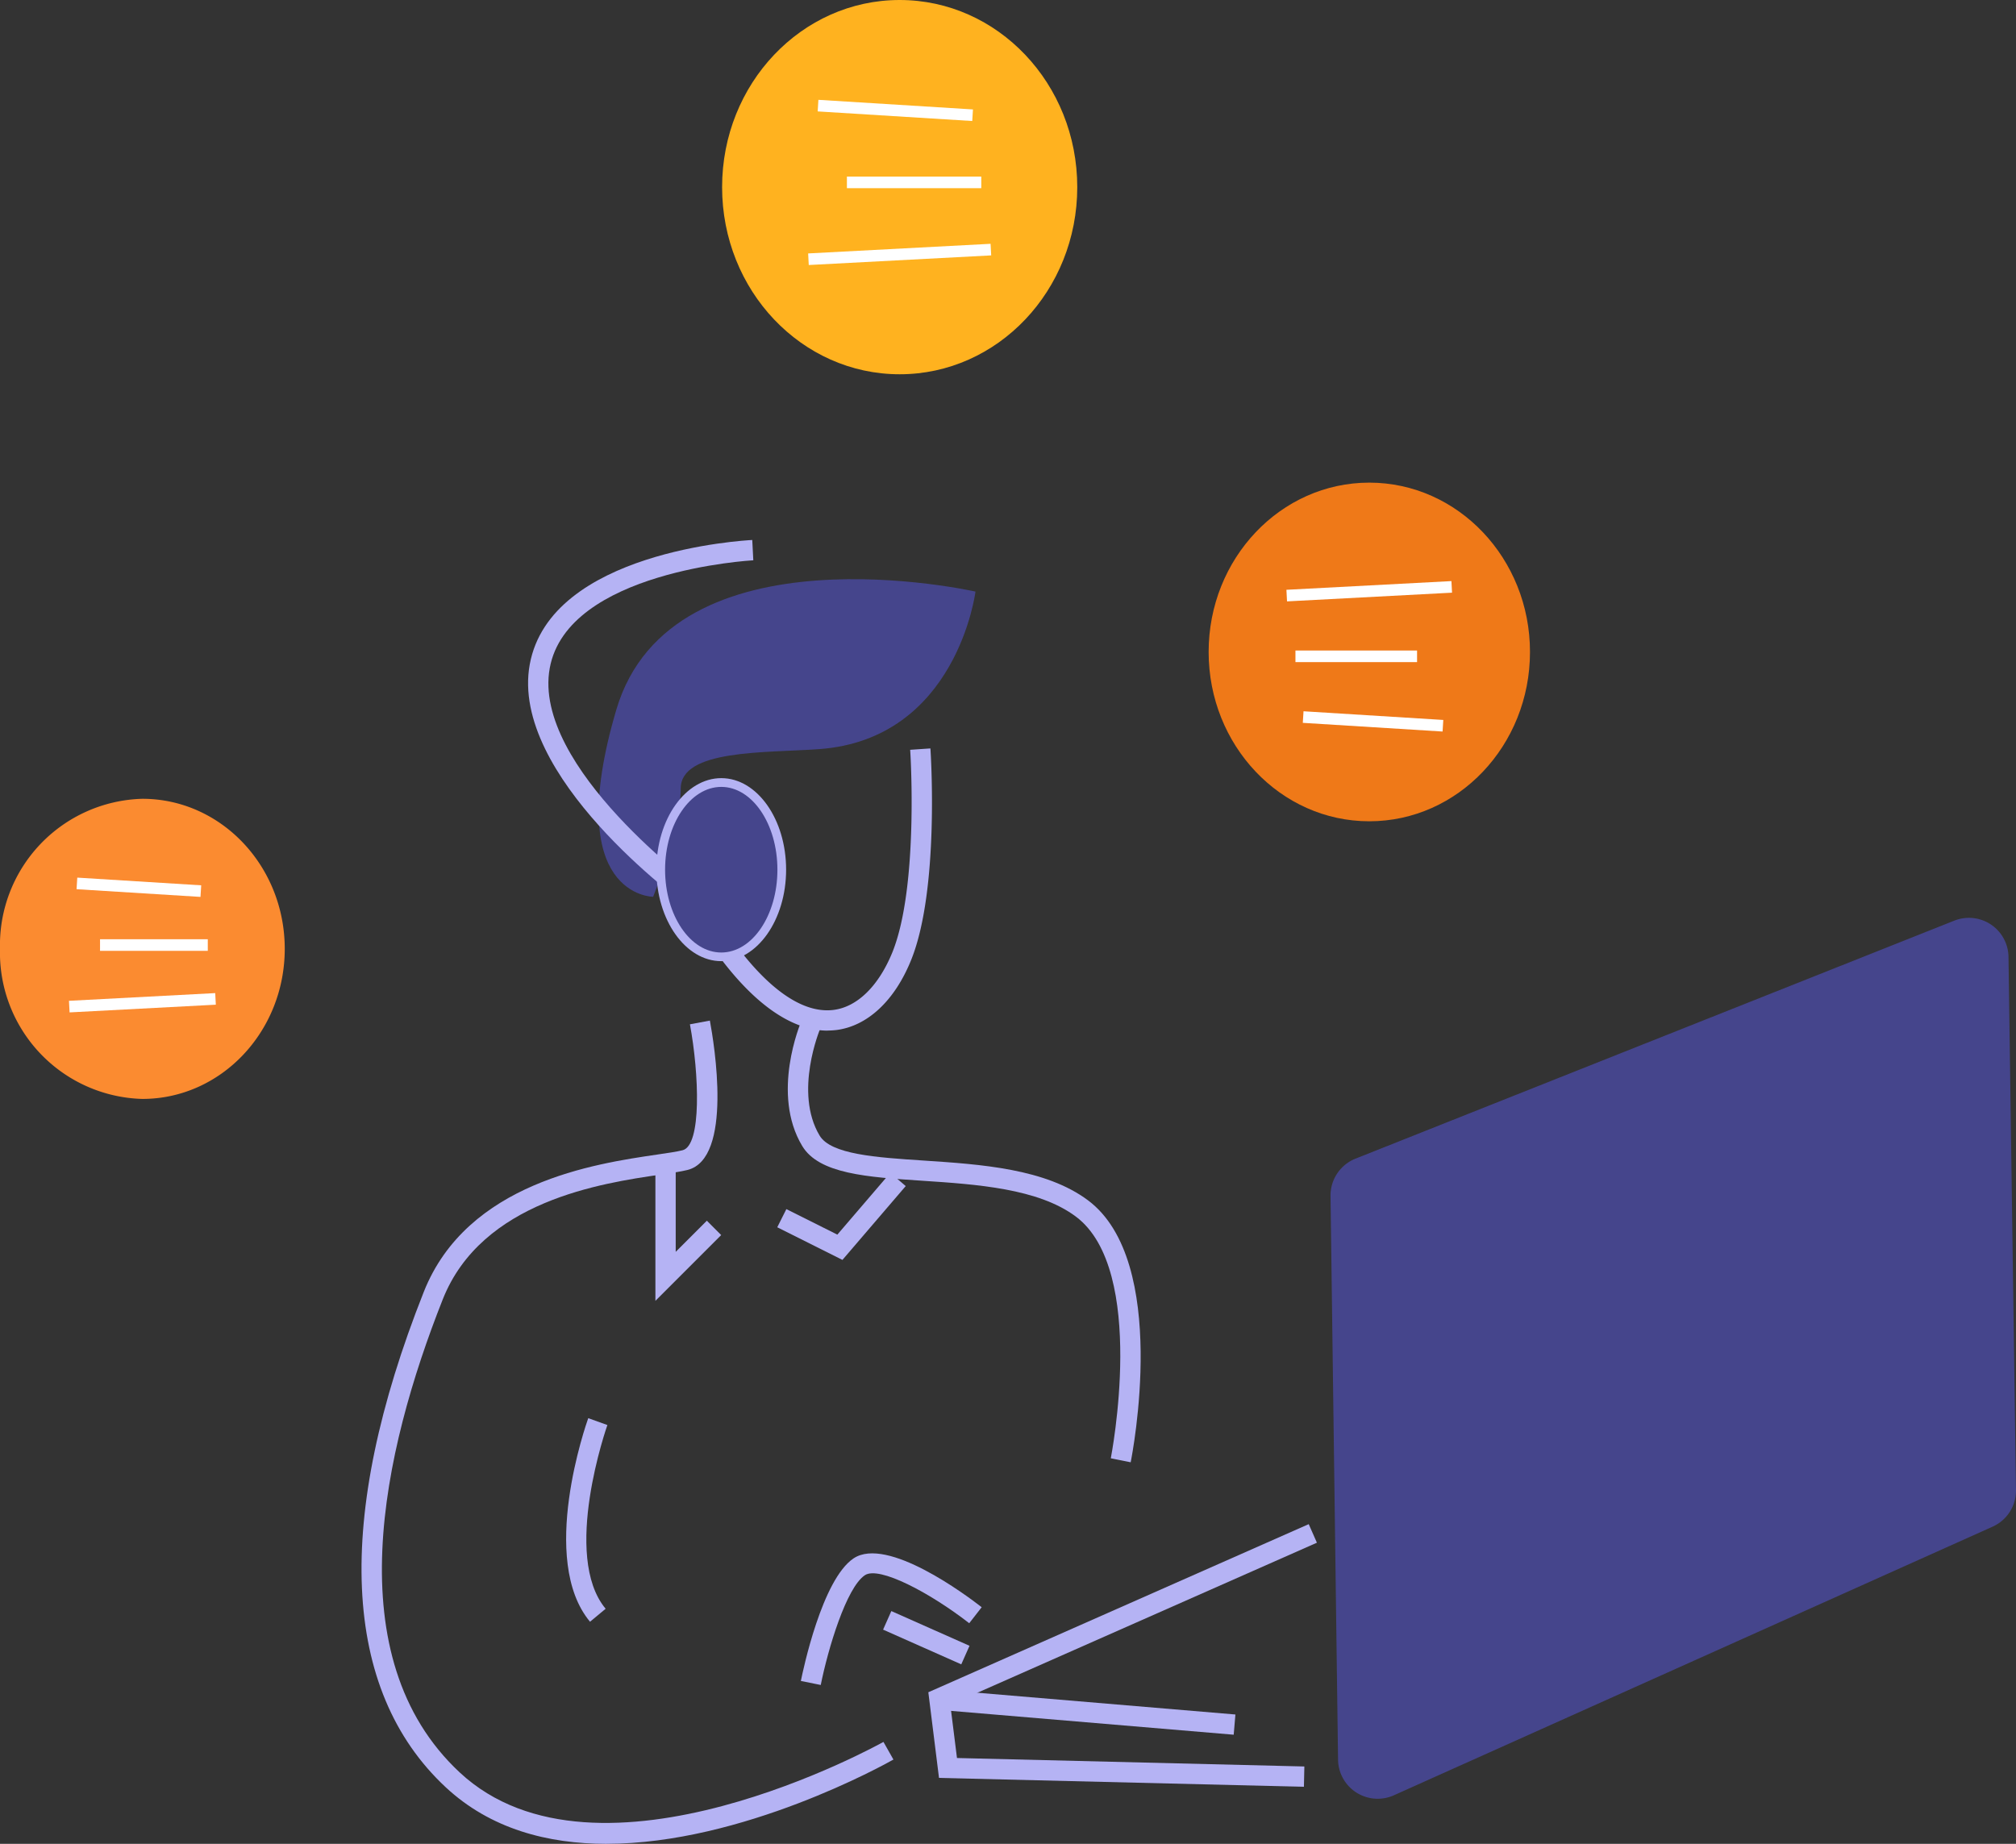 <?xml version="1.0" encoding="UTF-8"?>
<svg xmlns="http://www.w3.org/2000/svg" xmlns:xlink="http://www.w3.org/1999/xlink" id="Groupe_399" data-name="Groupe 399" width="146.667" height="134.16" viewBox="0 0 146.667 134.16">
  <rect x="0" y="0" width="146.667" height="134.16" fill="#333333" stroke="none"/>
  <defs>
    <clipPath id="clip-path">
      <rect id="Rectangle_305" data-name="Rectangle 305" width="146.667" height="134.16" fill="none"></rect>
    </clipPath>
  </defs>
  <g id="Groupe_313" data-name="Groupe 313" clip-path="url(#clip-path)">
    <path id="Tracé_324" data-name="Tracé 324" d="M274.794,158.486,231.238,175.8a2.886,2.886,0,0,0-1.819,2.717l.548,41.02a2.882,2.882,0,0,0,4.063,2.586l43.556-19.544a2.874,2.874,0,0,0,1.7-2.671l-.544-38.784a2.878,2.878,0,0,0-3.949-2.637" transform="translate(-132.621 -91.497)" fill="#45458c"></path>
    <path id="Tracé_325" data-name="Tracé 325" d="M187.394,281.949l-26.548-.646-.776-6.232,27.674-12.232.595,1.35-26.67,11.789.485,3.877,25.273.616Z" transform="translate(-92.532 -151.941)" fill="#b5b3f4"></path>
    <rect id="Rectangle_294" data-name="Rectangle 294" width="1.477" height="21.278" transform="matrix(0.084, -0.996, 0.996, 0.084, 68.561, 124.432)" fill="#b5b3f4"></rect>
    <path id="Tracé_326" data-name="Tracé 326" d="M131.435,149.607c-1.962,0-4.827-1.122-8.215-5.844l1.2-.861c2.637,3.675,5.2,5.472,7.439,5.2,1.738-.211,3.3-1.747,4.3-4.211,1.924-4.8,1.3-14.62,1.287-14.717l1.473-.1c.03.418.658,10.257-1.392,15.367-1.194,2.983-3.194,4.852-5.485,5.126a5.467,5.467,0,0,1-.6.034Z" transform="translate(-71.23 -74.618)" fill="#b5b3f4"></path>
    <path id="Tracé_327" data-name="Tracé 327" d="M130.639,100.782s-22.113-5.017-26.13,8.595,2.679,13.611,2.679,13.611,2.008-5.017,2.008-7.877,6.152-2.586,10.05-2.865c10.05-.717,11.392-11.46,11.392-11.46" transform="translate(-59.671 -57.737)" fill="#45458c"></path>
    <path id="Tracé_328" data-name="Tracé 328" d="M160.782,208.138l-1.447-.291c.025-.135,2.662-13.683-2.536-17.582-2.734-2.051-7.219-2.35-11.177-2.612-4.034-.266-7.519-.5-8.738-2.532-2.283-3.8-.139-8.907-.046-9.122l1.359.582c-.021.046-1.937,4.633-.046,7.785.823,1.371,4.1,1.591,7.569,1.818,4.16.274,8.877.586,11.966,2.9C163.626,193.544,160.9,207.548,160.782,208.138Z" transform="translate(-78.523 -101.741)" fill="#b5b3f4"></path>
    <path id="Tracé_329" data-name="Tracé 329" d="M80.155,235.9c-4.261,0-8.434-1.076-11.7-4.122-7.578-7.071-8.131-19.531-1.591-36.037,3.156-7.966,12.481-9.333,16.966-9.991.781-.114,1.451-.211,1.861-.316,1.4-.35,1.207-5.548.536-9.164l1.451-.27c.312,1.671,1.7,10.038-1.629,10.869-.477.118-1.152.219-2,.342-4.207.616-12.966,1.9-15.805,9.076-4.388,11.08-7.742,26.046,1.228,34.412,10.046,9.375,30.628-2.1,30.834-2.215l.726,1.283c-.616.35-10.983,6.131-20.869,6.131Z" transform="translate(-36.034 -101.741)" fill="#b5b3f4"></path>
    <path id="Tracé_330" data-name="Tracé 330" d="M99.352,259.37c-3.751-4.5-.278-14.392-.127-14.81l1.392.5c-.034.093-3.342,9.514-.127,13.367l-1.135.945Z" transform="translate(-56.429 -141.373)" fill="#b5b3f4"></path>
    <path id="Tracé_331" data-name="Tracé 331" d="M139.537,277.45l-1.447-.291c.152-.751,1.536-7.388,3.84-8.924,2.439-1.62,8.19,2.679,9.316,3.557l-.907,1.165c-2.848-2.215-6.557-4.181-7.59-3.494-1.354.9-2.688,5.375-3.211,7.983Z" transform="translate(-79.826 -154.85)" fill="#b5b3f4"></path>
    <rect id="Rectangle_295" data-name="Rectangle 295" width="1.477" height="6.223" transform="matrix(0.406, -0.914, 0.914, 0.406, 64.246, 118.573)" fill="#b5b3f4"></rect>
    <path id="Tracé_332" data-name="Tracé 332" d="M102.74,119.82c-.532-.384-13.038-9.527-11.565-17.641,1.5-8.232,15.59-9.029,16.189-9.059l.076,1.477c-.135.008-13.523.768-14.81,7.848-1.308,7.2,10.852,16.092,10.979,16.181l-.865,1.2Z" transform="translate(-52.636 -53.83)" fill="#b5b3f4"></path>
    <path id="Tracé_333" data-name="Tracé 333" d="M122.746,141.282c0,3.5-1.975,6.342-4.4,6.342s-4.4-2.84-4.4-6.342,1.975-6.342,4.4-6.342,4.4,2.84,4.4,6.342" transform="translate(-65.866 -78.005)" fill="#45458c"></path>
    <path id="Tracé_334" data-name="Tracé 334" d="M117.9,147.506c-2.6,0-4.721-2.987-4.721-6.658s2.118-6.658,4.721-6.658,4.717,2.987,4.717,6.658-2.118,6.658-4.717,6.658m0-12.679c-2.253,0-4.088,2.7-4.088,6.025s1.835,6.025,4.088,6.025,4.084-2.7,4.084-6.025-1.831-6.025-4.084-6.025" transform="translate(-65.426 -77.572)" fill="#b5b3f4"></path>
    <path id="Tracé_335" data-name="Tracé 335" d="M113.01,211.266V201.73h1.477v5.97l2.266-2.266,1.042,1.046Z" transform="translate(-65.328 -116.615)" fill="#b5b3f4"></path>
    <path id="Tracé_336" data-name="Tracé 336" d="M138.762,208.593l-4.742-2.375.662-1.321,3.709,1.856,3.852-4.494,1.122.962Z" transform="translate(-77.473 -116.921)" fill="#b5b3f4"></path>
    <path id="Tracé_337" data-name="Tracé 337" d="M231.779,95.55c0,6.806-5.236,12.32-11.692,12.32S208.4,102.352,208.4,95.55s5.236-12.32,11.687-12.32,11.692,5.519,11.692,12.32" transform="translate(-120.47 -48.113)" fill="#ef7918"></path>
    <rect id="Rectangle_296" data-name="Rectangle 296" width="12.021" height="0.844" transform="translate(93.589 42.914) rotate(-3.02)" fill="#fff"></rect>
    <rect id="Rectangle_297" data-name="Rectangle 297" width="8.848" height="0.844" transform="translate(94.246 47.332)" fill="#fff"></rect>
    <rect id="Rectangle_298" data-name="Rectangle 298" width="0.844" height="10.189" transform="matrix(0.062, -0.998, 0.998, 0.062, 94.781, 52.595)" fill="#fff"></rect>
    <path id="Tracé_338" data-name="Tracé 338" d="M0,148.669A10.65,10.65,0,0,1,10.358,137.75c5.721,0,10.358,4.894,10.358,10.919s-4.637,10.919-10.358,10.919A10.65,10.65,0,0,1,0,148.669" transform="translate(0 -79.629)" fill="#fb8b30"></path>
    <rect id="Rectangle_299" data-name="Rectangle 299" width="10.654" height="0.844" transform="translate(5.018 72.82) rotate(-3.019)" fill="#fff"></rect>
    <rect id="Rectangle_300" data-name="Rectangle 300" width="7.839" height="0.844" transform="translate(7.278 68.34)" fill="#fff"></rect>
    <rect id="Rectangle_301" data-name="Rectangle 301" width="0.844" height="9.034" transform="matrix(0.062, -0.998, 0.998, 0.062, 5.57, 64.699)" fill="#fff"></rect>
    <path id="Tracé_339" data-name="Tracé 339" d="M124.51,13.616C124.51,6.093,130.295,0,137.429,0s12.919,6.093,12.919,13.616-5.785,13.616-12.919,13.616S124.51,21.139,124.51,13.616" transform="translate(-71.976)" fill="#ffb21f"></path>
    <rect id="Rectangle_302" data-name="Rectangle 302" width="13.291" height="0.844" transform="translate(58.794 18.44) rotate(-3.021)" fill="#fff"></rect>
    <rect id="Rectangle_303" data-name="Rectangle 303" width="9.776" height="0.844" transform="translate(61.614 12.848)" fill="#fff"></rect>
    <rect id="Rectangle_304" data-name="Rectangle 304" width="0.844" height="11.266" transform="translate(59.488 8.106) rotate(-86.445)" fill="#fff"></rect>
  </g>
</svg>
